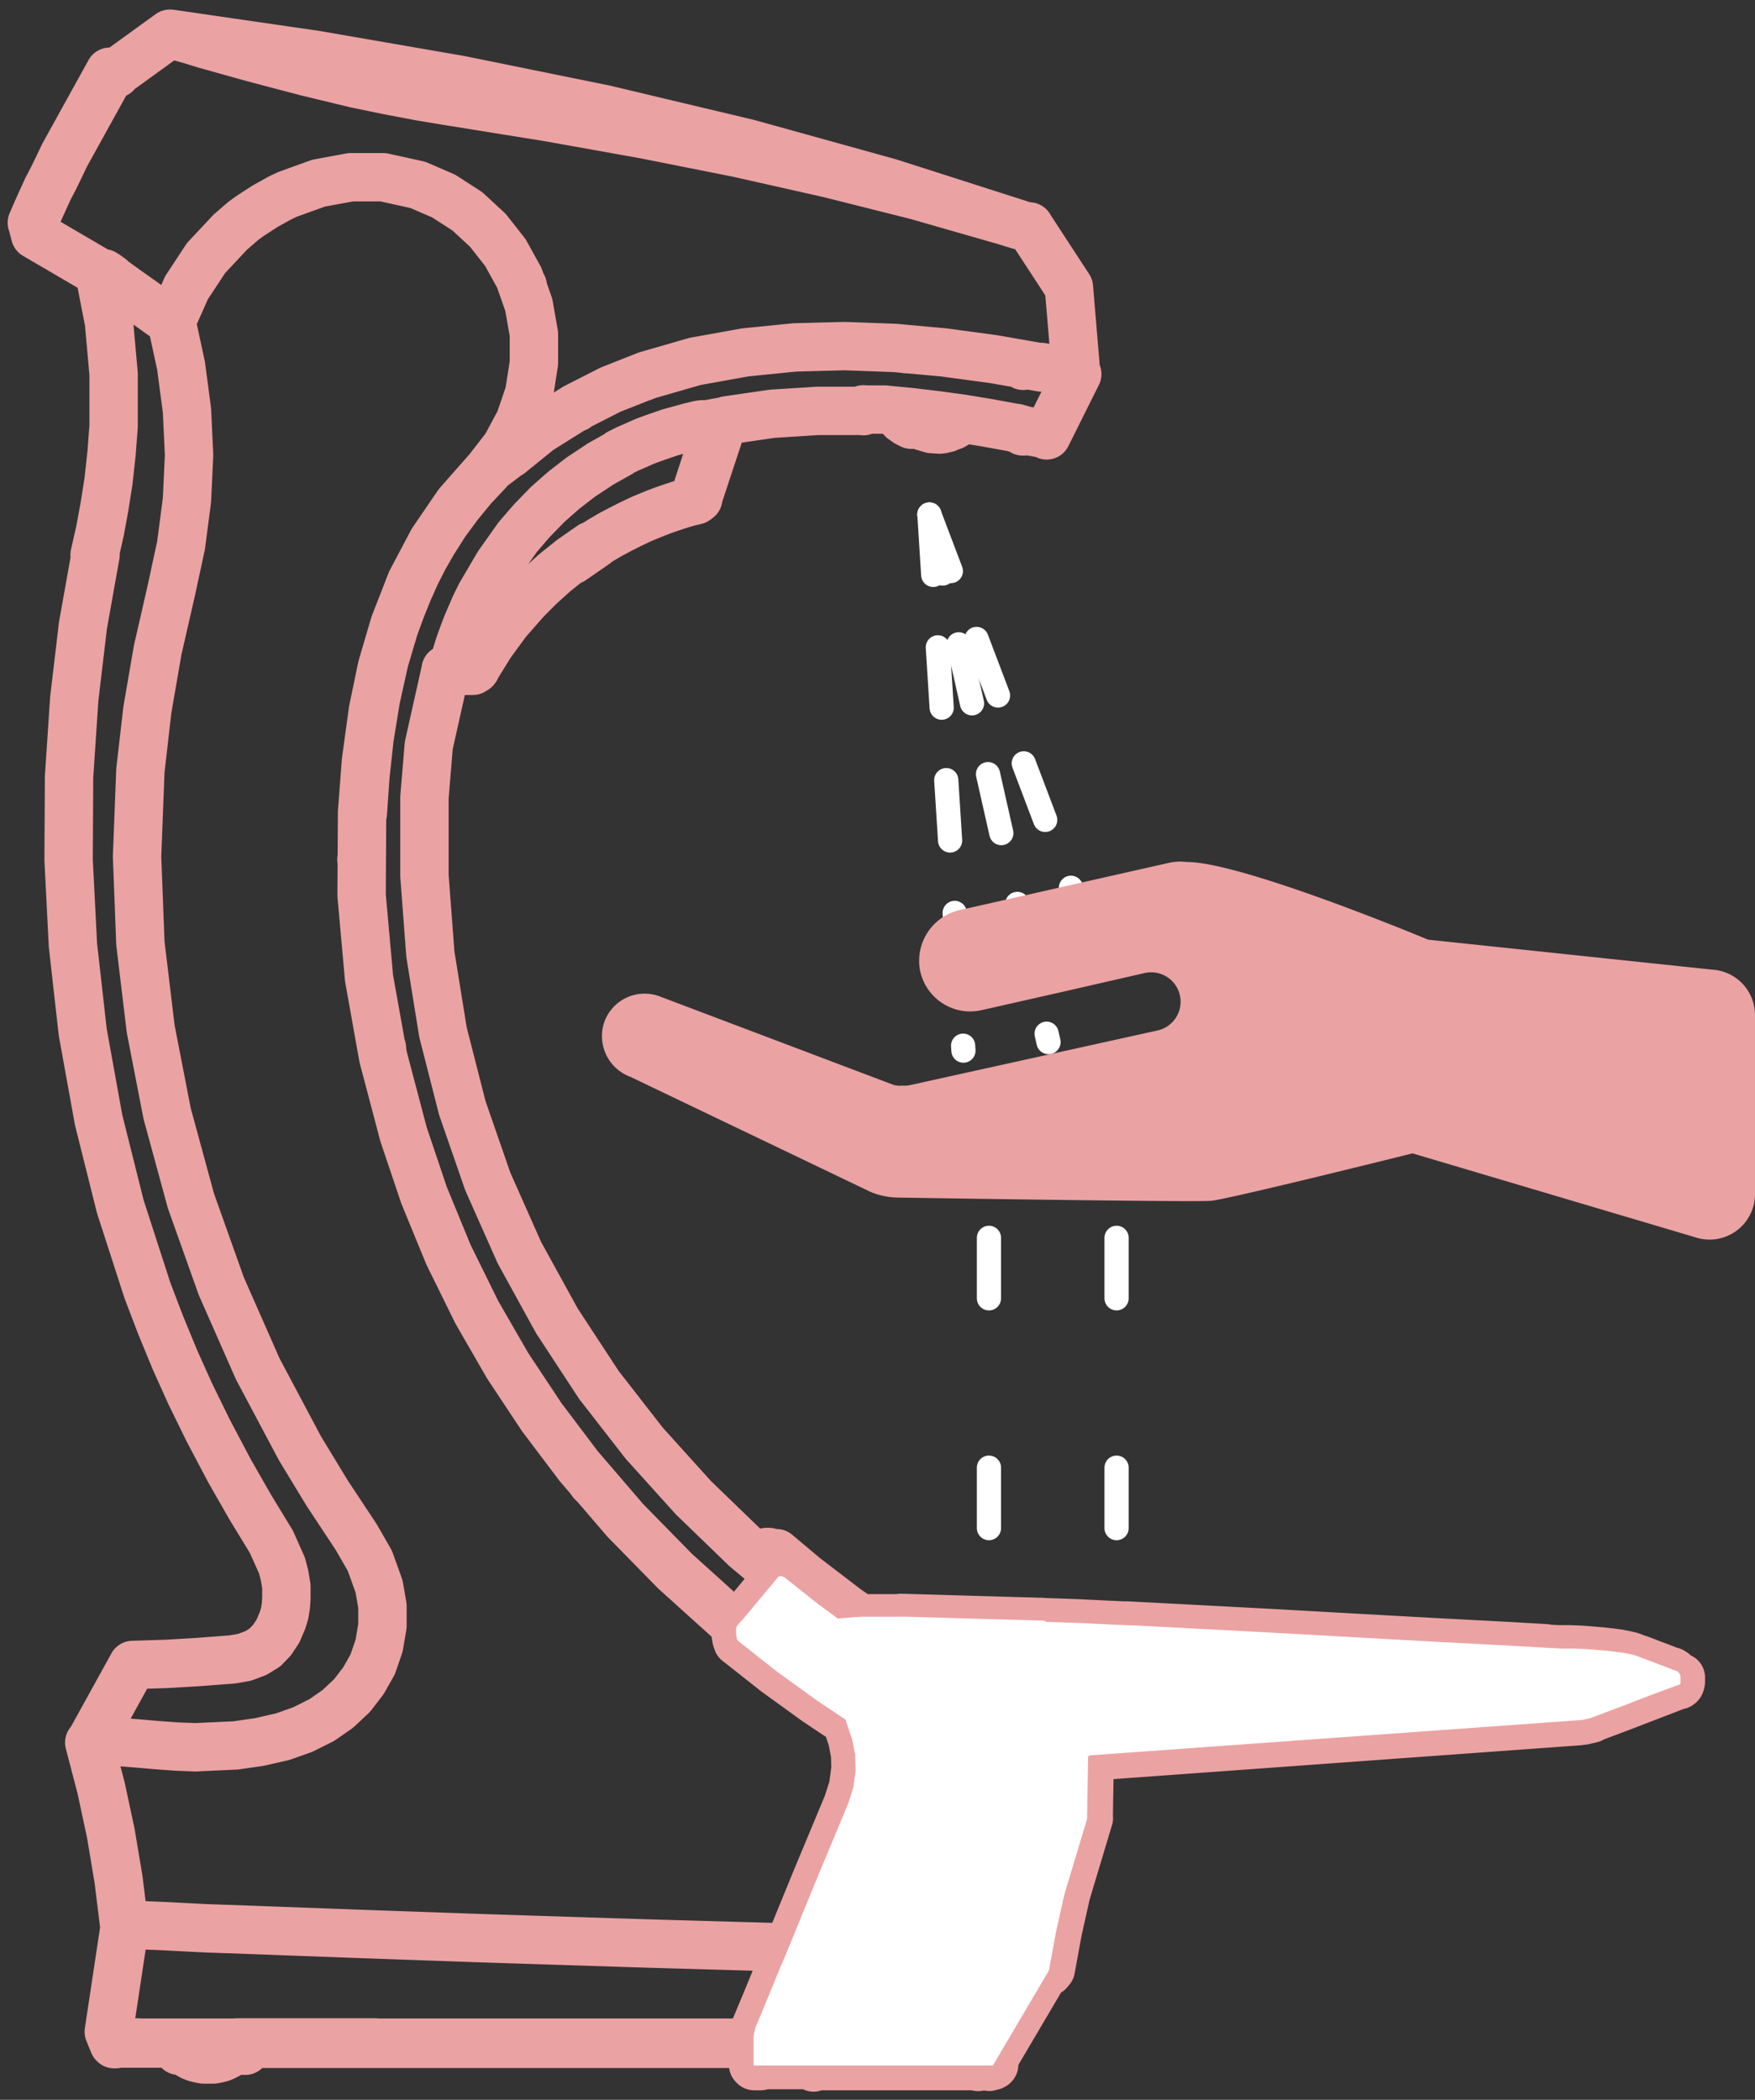 <svg xmlns="http://www.w3.org/2000/svg" xmlns:xlink="http://www.w3.org/1999/xlink" width="145.113" height="173.599" viewBox="0 0 145.113 173.599">
  <rect x="0" y="0" width="145.113" height="173.599" fill="#333333" stroke="none"/>
  <defs>
    <clipPath id="clip-path">
      <rect id="Rectangle_859" data-name="Rectangle 859" width="95.348" height="31.253" fill="#eba2a3"/>
    </clipPath>
  </defs>
  <g id="rx-drip-tray" transform="translate(-264.995 -5387.457)">
    <g id="Group_3784" data-name="Group 3784" transform="translate(267.626 5390.25)">
      <g id="Ebene_1" data-name="Ebene 1" transform="translate(0 0)">
        <path id="Path_2218" data-name="Path 2218" d="M1701.424,1213h-1.871m5.165.285h6.019m-1.021-.285h11.395m28.617-133.633h0m.491-.417-.363.044-.422.069-.574.108-.383.064-.192.044m-10.565-1.419h0m27.316-4.845h0m-64.543,130.452.064-.044.064-.044.064-.044h.083m-3.167-15.15.167-.044h.191m55.279-15.209h0m1.252,1.551-.039-.089m4.909,3.6-1.635-1.2-2.617-2.077m-2.8,3.844h-.152l-.147.064-.128.088-.108.108-.083.152-.044.157m-52.083,33.875.039.044v.044h.083m.044,0h1.964m8.694.545h-5.292m.913-.545h-4.418m4.418,0h.55m3.171,0h-3.171m-4.973,0h-.083v-.044l-.039-.044m8.292.113v-.113m0,.113h42.667m-53.129-162.991.383.108m-.383-.108-3.8,6.873-.447.938-.447.918-.491.943-.427.938-.422.938-.407.938m6.382,4.521-.363-.26-.211-.133m-5.783-4.129.255.982m16.628,149.426h-8.292m19.687,0h31.273m-51.71-9.784h0l1.424.088,1.532.064,1.679.088,1.743.088,1.807.064m-2.592-15.023-1.615-.064-1.571-.113-1.767-.152-1.6-.128-1.424-.133-.422-.044m1.252-120.844,1.36.982,1.385.982,2.357,1.684m46.732,107.785-.722-.569-4.379-3.952-4.129-4.212-3.844-4.477-3.063-4.06-2.808-4.237-2.548-4.418-2.342-4.757-2.018-4.909-1.7-5.047-1.684-6.382-1.168-6.53-.614-6.834.039-6.873m0,0,.319-4.212.574-4.193.746-3.6,1.041-3.54,1.38-3.535,1.767-3.343,2.106-3.078,2.484-2.818m0,0,1.473-1.9,1.149-2.141.785-2.312.383-2.455v-2.425l-.422-2.4-.79-2.249-1.149-2.077-1.443-1.836-1.7-1.571-1.964-1.267-2.126-.918-2.872-.633m0,0h-2.676l-2.661.491-2.548.918-.638.3-1.257.7-1.208.785-.574.417-1.085.938-2,2.14-1.615,2.455-1.237,2.793m0,0,.79,3.648.491,3.712.172,3.667-.172,3.712-.491,3.756-.81,3.756m0,0-1.124,4.909-.854,4.953-.574,5-.275,7.119.275,7.163.854,7.094,1.36,6.991,1.964,7.207,2.509,7.05,3.014,6.839,3.491,6.569,2.253,3.711,2.4,3.628m0,0,1.129,1.964.761,2.116.28,1.615v1.659l-.275,1.62-.53,1.546-.766,1.355-.938,1.222-1.188,1.115-1.321.918-1.571.785-1.659.589m0,0-1.915.437-1.964.285-3.319.152m2.592,15.023,10.57.393,10.565.373,13.692.437,11.522.329m-57.3-115.125.447-1.964.363-1.964.339-2.141.255-2.312.172-2.273v-4.3l-.383-4.281-.805-4.124-5.3-3.1-.255-.982m6.421-12.509-3.8,6.873-.447.938-.447.918-.491.943-.427.938-.422.938-.407.938m27.252,52.638h0m10.609-32.294-.152.152m1.812-1.4-1.659,1.247m-9.082,47.1h0m.172.786h0m32.785,43.61-2.7-2.248-4.34-4.193-4.06-4.5-3.721-4.782m-12.71-59.089-1.384,6.181-.358,4.3v6.485l.491,6.485,1.041,6.441,1.6,6.269,2.106,6.073,2.617,5.891,3.1,5.636,3.505,5.346m-9.205-75.575-1.252,1.33-1.168,1.424-1.109,1.5-1.016,1.6-.727,1.267-.677,1.33-.638,1.424-.594,1.473-.574,1.571-.81,2.73-.7,3.142-.53,3.255-.339,3.122-.216,3.1m1.576-11.7h0m5.631-.088h.746m0,0h1.149m8.184-9.126,1.934-1.335m35.347-9.328h.088m-26.918,5.548h0m30.767-10.373.422.088h.108m.039,0-2.528,5.066m2.489-5.066h.039m-40.178,14.237.766-.491.741-.437.854-.457.913-.461.869-.412.638-.265.594-.24.638-.241.574-.2.79-.26.7-.2.555-.132m0,0,.064-.044.064-.044m0,0h0l.064-.108m2.425-6.358-.147.044-.128.089-.128.133-.064.152m-1.964,5.94,1.964-5.94m-20.325,20.025-.044.064-.064.044h-.147m.255-.152,1.213-1.964,1.36-1.856,1.532-1.748,1.124-1.134,1.257-1.139,1.443-1.154,1.6-1.114m-11.292,10.241h1.512m-1.767,0h.255m-.741,0h.167m-5.44.044h0m11.65-31.7v-.044m-6.23,31.7h.172m0,0h.083l.088-.044.064-.088.039-.089m35.74-21.267h-1.743m12.273,1.473-2.17-.393-2-.329-2.086-.285-2.19-.26-2.082-.2m10.526,1.473.192.044h.147l.147.044m.427.133-.108-.044-.319-.088m.427.133,1.89.349m-35.288,1.571-1.556.874-1.655,1.095-1.384,1.07-1.34,1.178-1.316,1.355-1.149,1.33-1.615,2.273-1.473,2.509-.422.854-.363.83-.339.786-.3.785-.339.938-.4,1.311-.128.412-.025.044m20.752-20.045h-.128l-.255.039-.363.088-.383.089-.383.108-1.271.349-1.34.462-.766.285-.638.285-.746.324-.7.349m20.217-3.491H1757.7l-3.785.241-3.741.545m11.292-.913v.152m13.746-15.219,3.25,4.978m.594,7.074-.594-7.074m0,6.986.447.088h.123m-2.867-.491.766.133.7.108.53.088.3.064m-3.618-12.008h.344m-71.044-15.936,12.038,1.748,11.969,2.072,11.925,2.425,11.841,2.818,11.714,3.25,11.611,3.716m-2.278-.614.7.216.574.177.427.108.231.069m-31.336,12.273-.339.133m.339-.133h0m-28.253-25.131,1.635.393m0,0,2.509.609,2.661.55,2.739.52,2.789.462m-23.5-5.661.172.064.555.177.933.26,1.276.393,1.64.457,1.964.55,2.209.589,2.425.633m-15.71.152,4.526-3.275m23.5,5.656,7.973,1.286,7.821,1.4,7.678,1.527,7.482,1.684,7.29,1.831,7.079,2.032m-40.713,19.333,2.425-1.964,3-1.88m0,0,2.892-1.473,2.995-1.183m0,0,4-1.154,4.148-.746,4.1-.412,4.143-.108,4.124.152,4.04.368,4.08.55,4.021.7m-7.855,5.022-.574.108-.682-.044-1.276-.393-.039-.044m-4.212-1.154h0m3.211.368h0m-64.072,125.022h-.236m-2.911-15.307,3.486-6.313m8.228-.456-2.852.216-2.592.152-2.784.088m8.228-.456,1.021-.177.933-.349.746-.457.594-.614.491-.741.383-.9.172-.565.1-.614.044-.633v-.982l-.152-.918-.211-.81-.874-1.964m-14.542-81.6-1.041,5.832-.722,6.093-.427,6.441-.039,6.834.358,7.055.81,7.2,1.316,7.276,1.787,7.138,2.253,6.966,1.085,2.838,1.168,2.838,1.257,2.8,1.507,3.078,1.787,3.383,1.7,2.97,1.743,2.862m59.634,43.325h-1.3m1.424-.089-.039.044h-.088m-1.168-.088h1.3m4.615-7.855-.108.2m3.618-17.973h-.044l-.064.025h-.044l-.039.044v.044l-.039.044v.133m0,0-.083,4.978m.083-4.978h0l-.192-.064-.363-.108-.491-.177-.663-.216m-2.892,18.037h.491m0,0h.894m3.147-12.489-1.87,6.22-.7,3.127-.574,3.142m3.147-12.489h-1.836m-20.963,20.374h-3.7m0,0H1753m.614,0h0v.039m-1.129.089h.491m0-.089v.089m-.491,0h-.044v-.083m18.494.152h.039l.039-.044m-13.668.088h0v-.2m13.521.089h-13.54m-4.953-.152v-2.361m.619,2.425h-.638m0-2.361.147-.677m8.7-33.909-1.065-.722-3.51-2.685-2.337-1.964m-.83.064h0m68.2,13.623-.658.152m0,0h0m-63.66,28.479h13.648m-2.253-8.056,3.323.044,2.543.034m-21.6,7.978h.638m0,0h3.7m-4.806-3.1,1.046-2.509,1.016-2.489.344-.786m10.118-17.32h-.658m0,0-.344-.2-.187-.108m-3.044,2.1-.039-1.267-.236-1.247-.535-1.6m-5.076,19.593,2.612-6.382,2.661-6.382m-4.723,13.167-.191-.088-.147-.089-.128-.083-.083-.088v-.064m8.93-17.58-1.085-.633-.893-.525m1.964,1.159h0m-1.964-1.178-1.9-.918m-4.909-11.6-.083-.064-.083-.069-.108-.044-.083-.039h-.28m-2.911,3.5.147-.177m0,0,2.764-3.319m5.744,18.759.422-1.311.191-1.419m-5.336,15.9h.064m0,0,2.086.069m7.418-17.821h0m0,.614v-.614m-7.374,17.91,2.911.088,2.847.064m0,0,2.744.088,2.592.089m5.891.152h.893m2.789-12.426h-.363l-.555-.108-1.124-.3-1.36-.462-1.915-.717-2.553-1.07-2.7-1.267-1.188-.589-.658-.329-.407-.221-.231-.128-.191-.088m-14.119-10.025v-.491l.083-.216m27.36,10.418-.677-.133-1.046-.133-1.7-.088-2-.064h-4.806l-1.532.044-1.571.064m-13.609-9.76-.059-.349v-.285l.147-.3m77.288,5.474-2.106.81-2.317.894-2.72,1.026m7.364-3.014v-.349m0,0h0m-.221.633h-.064l-.619-.241-.869-.3-1.193-.437m2.946.717v.088l-.044.108-.083.069h-.064m-77.941-4.193.064.329m.128.24-.083-.108-.044-.088v-.044m0,0,.658-.064m0-.393-.192-.221m74.652,3.559h-.044l-.064-.044h-.083l-.064-.044m0,0-.427-.133-.555-.128-.786-.113-.982-.108-1.551-.133-.913-.039-.982-.044m0,0h-1.208m-66.767-2.052v.108h0v.069h.025m-.088-.633v.393m.7-.943h-.039m8.267.437-3.927.309-2.548.216-2.381.221m0,0-.619.064m8.886,6.5-2.381-1.591-3.294-2.381-3.211-2.533m13.481-.854h-4.021m57.852,2.558-4.232-.24-7.526-.437-7.609-.437-7.634-.417-7.7-.412m-18.813-.658h-.319m11.886.354h-.6l-2.4-.064-8.567-.265m18.749.658h-.295l-3.339-.172-3.49-.108m-76.94,33.713.064.044m.044,0h-.064m-.064-.088v.088m-2.062-24.935.982,3.756.805,3.756.638,3.82.491,3.976-1.3,8.6.4.982m5.4.589h.108m5.292,0h.088m0,0,.211-.221m-5.931,0,.211.221m-.255-.329v.064h0v.044h0m5.931,0h0v-.044h0v-.064m0,0h0m-6.019,0h0m-.147-.172h.108v.069m6.019,0v-.069h.083m36.884-127.81,1.964-5.984m-1.964,6.029,1.964-5.984m-2.106,6.112h0l.044-.044m.044-.039v-.088m27.276-10.987h0m-10.246,4.109.044.064.211.24.4.285.344.172m2.573.373.295-.088.574-.2.447-.26m-63.93,134.644.044.064.211.177.255.152.319.133.319.083.363.069h.358m-1.782-.677.064.064.211.177.255.152.295.132.344.084.339.069h.746l.358-.069.319-.084.3-.132.275-.152.192-.177.064-.064m-8.837-10.241-.044-.069v-.064m125.969-21.773-.746-.28m3.083,1.591v-.088l-.064-.216-.147-.177-.128-.083m-56.458,32.687,4.546-7.708m-22.47-34.719h0l-.108-.088-.167-.044h-.236l-.231.108-.089.113m0-.044-.295.368m75.855,9.892v-.088l-.064-.216-.147-.177-.128-.083h-.044l-.108-.044-.255-.088-.383-.152-.53-.2-.658-.241-.766-.28m0,0h-.039m0,0h0l-.172-.064-.083-.044m-45.284,8.164,40.65-2.946m4.546-5.263h0l-.295-.108-.447-.108-.555-.108-.658-.088-.81-.089-.766-.064-.869-.069-1.041-.039h-.619m0,0h-.236l-.913-.044m0,0h-.084M1760.494,1178l-.741.064-2.19.177-2.17.172-2.106.2-1.34.108m12.632-.786h-.319m-.044,0h-3.167l-.491.025m57.336,2.455-3.039-.177-6.25-.329-6.637-.368-6.652-.373-6.593-.349-5.44-.285m0,0h-.236m-7.055-.3-11.439-.329m11.625.329h-.187m7.055.3h-.1l-1.915-.089-1.787-.088-1.762-.064-1.3-.044" transform="translate(-1692.71 -1046.94)" fill="none" stroke="#eba2a3" stroke-linecap="round" stroke-linejoin="round" stroke-width="4"/>
        <path id="Path_2219" data-name="Path 2219" d="M1769.009,1221.327h0M1751.6,1154.27h0m51.47,107.3h0" transform="translate(-1722.689 -1101.578)" fill="none" stroke="#eba2a3" stroke-linecap="round" stroke-linejoin="round" stroke-width="4"/>
      </g>
      <g id="Ebene_1_Kopie" data-name="Ebene 1 Kopie" transform="translate(58.23 127.526)">
        <path id="Path_2220" data-name="Path 2220" d="M1836.79,1310.367l-11.439-.329h-3.53l-.491.025h-.088l-.741.064-.766.064h0l-1.635-1.2-2.617-2.077-.083-.064-.083-.069-.108-.044-.083-.039h-.28l-2.764,3.319-.678.766-.083.216v.491l.064.329v.044l.044.089.083.108,3.211,2.533,3.294,2.381,2.381,1.591v.064l.535,1.6.236,1.247.039,1.267-.191,1.419-.422,1.311-2.661,6.382-2.612,6.382-.344.785-1.016,2.489-1.046,2.509-.147.677v2.445h19.775l.039-.044,4.507-7.644.108-.2.574-3.142.7-3.127,1.87-6.22.084-4.978v-.133l.039-.044v-.044l.039-.044h.044l.064-.025h.044l40.61-2.921h.039l.658-.152,2.72-1.026,2.317-.894,2.219-.82h.064l.083-.069.044-.108v-.525l-.064-.216-.147-.177-.127-.083h-.044l-.108-.044-.255-.088-.383-.152-.53-.2-1.787-.677h0l-.295-.108-.447-.108-.555-.108-.658-.088-.81-.089-.766-.064-.869-.069-1.041-.039h-.854l-.913-.044h-.083l-3.039-.177-6.25-.329-6.637-.368-6.652-.373-6.593-.348-5.44-.285h-.339l-1.915-.089-1.787-.088-1.762-.064-1.3-.044Z" transform="translate(-1811.32 -1306.7)" fill="#fff"/>
      </g>
    </g>
    <line id="Line_1943" data-name="Line 1943" x2="15.477" y2="40.802" transform="translate(341.843 5429.996)" fill="none" stroke="#fff" stroke-linecap="round" stroke-width="2" stroke-dasharray="5 6"/>
    <line id="Line_1944" data-name="Line 1944" x2="9.849" y2="43.616" transform="translate(341.843 5429.996)" fill="none" stroke="#fff" stroke-linecap="round" stroke-width="2" stroke-dasharray="5 6"/>
    <line id="Line_1945" data-name="Line 1945" x2="2.814" y2="44.319" transform="translate(341.843 5429.996)" fill="none" stroke="#fff" stroke-linecap="round" stroke-width="2" stroke-dasharray="5 6"/>
    <g id="Group_3786" data-name="Group 3786" transform="translate(314.759 5458.689)">
      <g id="Group_3785" data-name="Group 3785" clip-path="url(#clip-path)">
        <path id="Path_2221" data-name="Path 2221" d="M92.152,8.966,68.319,6.453S52.881,0,48.354.033A4.231,4.231,0,0,0,46.9.1L29.623,4A4.3,4.3,0,0,0,26.3,8.936a4.232,4.232,0,0,0,5.091,3.346L37.8,10.834l7.078-1.621a2.433,2.433,0,1,1,1.086,4.744L25.382,18.5a2.391,2.391,0,0,1-.545.018h0a1.866,1.866,0,0,1-.718-.059L4.762,11.135A3.538,3.538,0,0,0,.176,13.344a3.593,3.593,0,0,0,2.2,4.456l19.868,9.517a6.13,6.13,0,0,0,2.227.458c5.011.079,24.644.381,25.9.269,1.461-.132,16.659-3.923,16.659-3.923L90.384,31.05a3.757,3.757,0,0,0,4.965-3.557V12.68a3.756,3.756,0,0,0-3.2-3.714" transform="translate(-0.001 0)" fill="#eba2a3"/>
      </g>
    </g>
    <line id="Line_1946" data-name="Line 1946" y2="28.843" transform="translate(346.767 5489.792)" fill="none" stroke="#fff" stroke-linecap="round" stroke-width="2" stroke-dasharray="5 14"/>
    <line id="Line_1947" data-name="Line 1947" y2="28.843" transform="translate(357.319 5489.792)" fill="none" stroke="#fff" stroke-linecap="round" stroke-width="2" stroke-dasharray="5 14"/>
  </g>
</svg>
